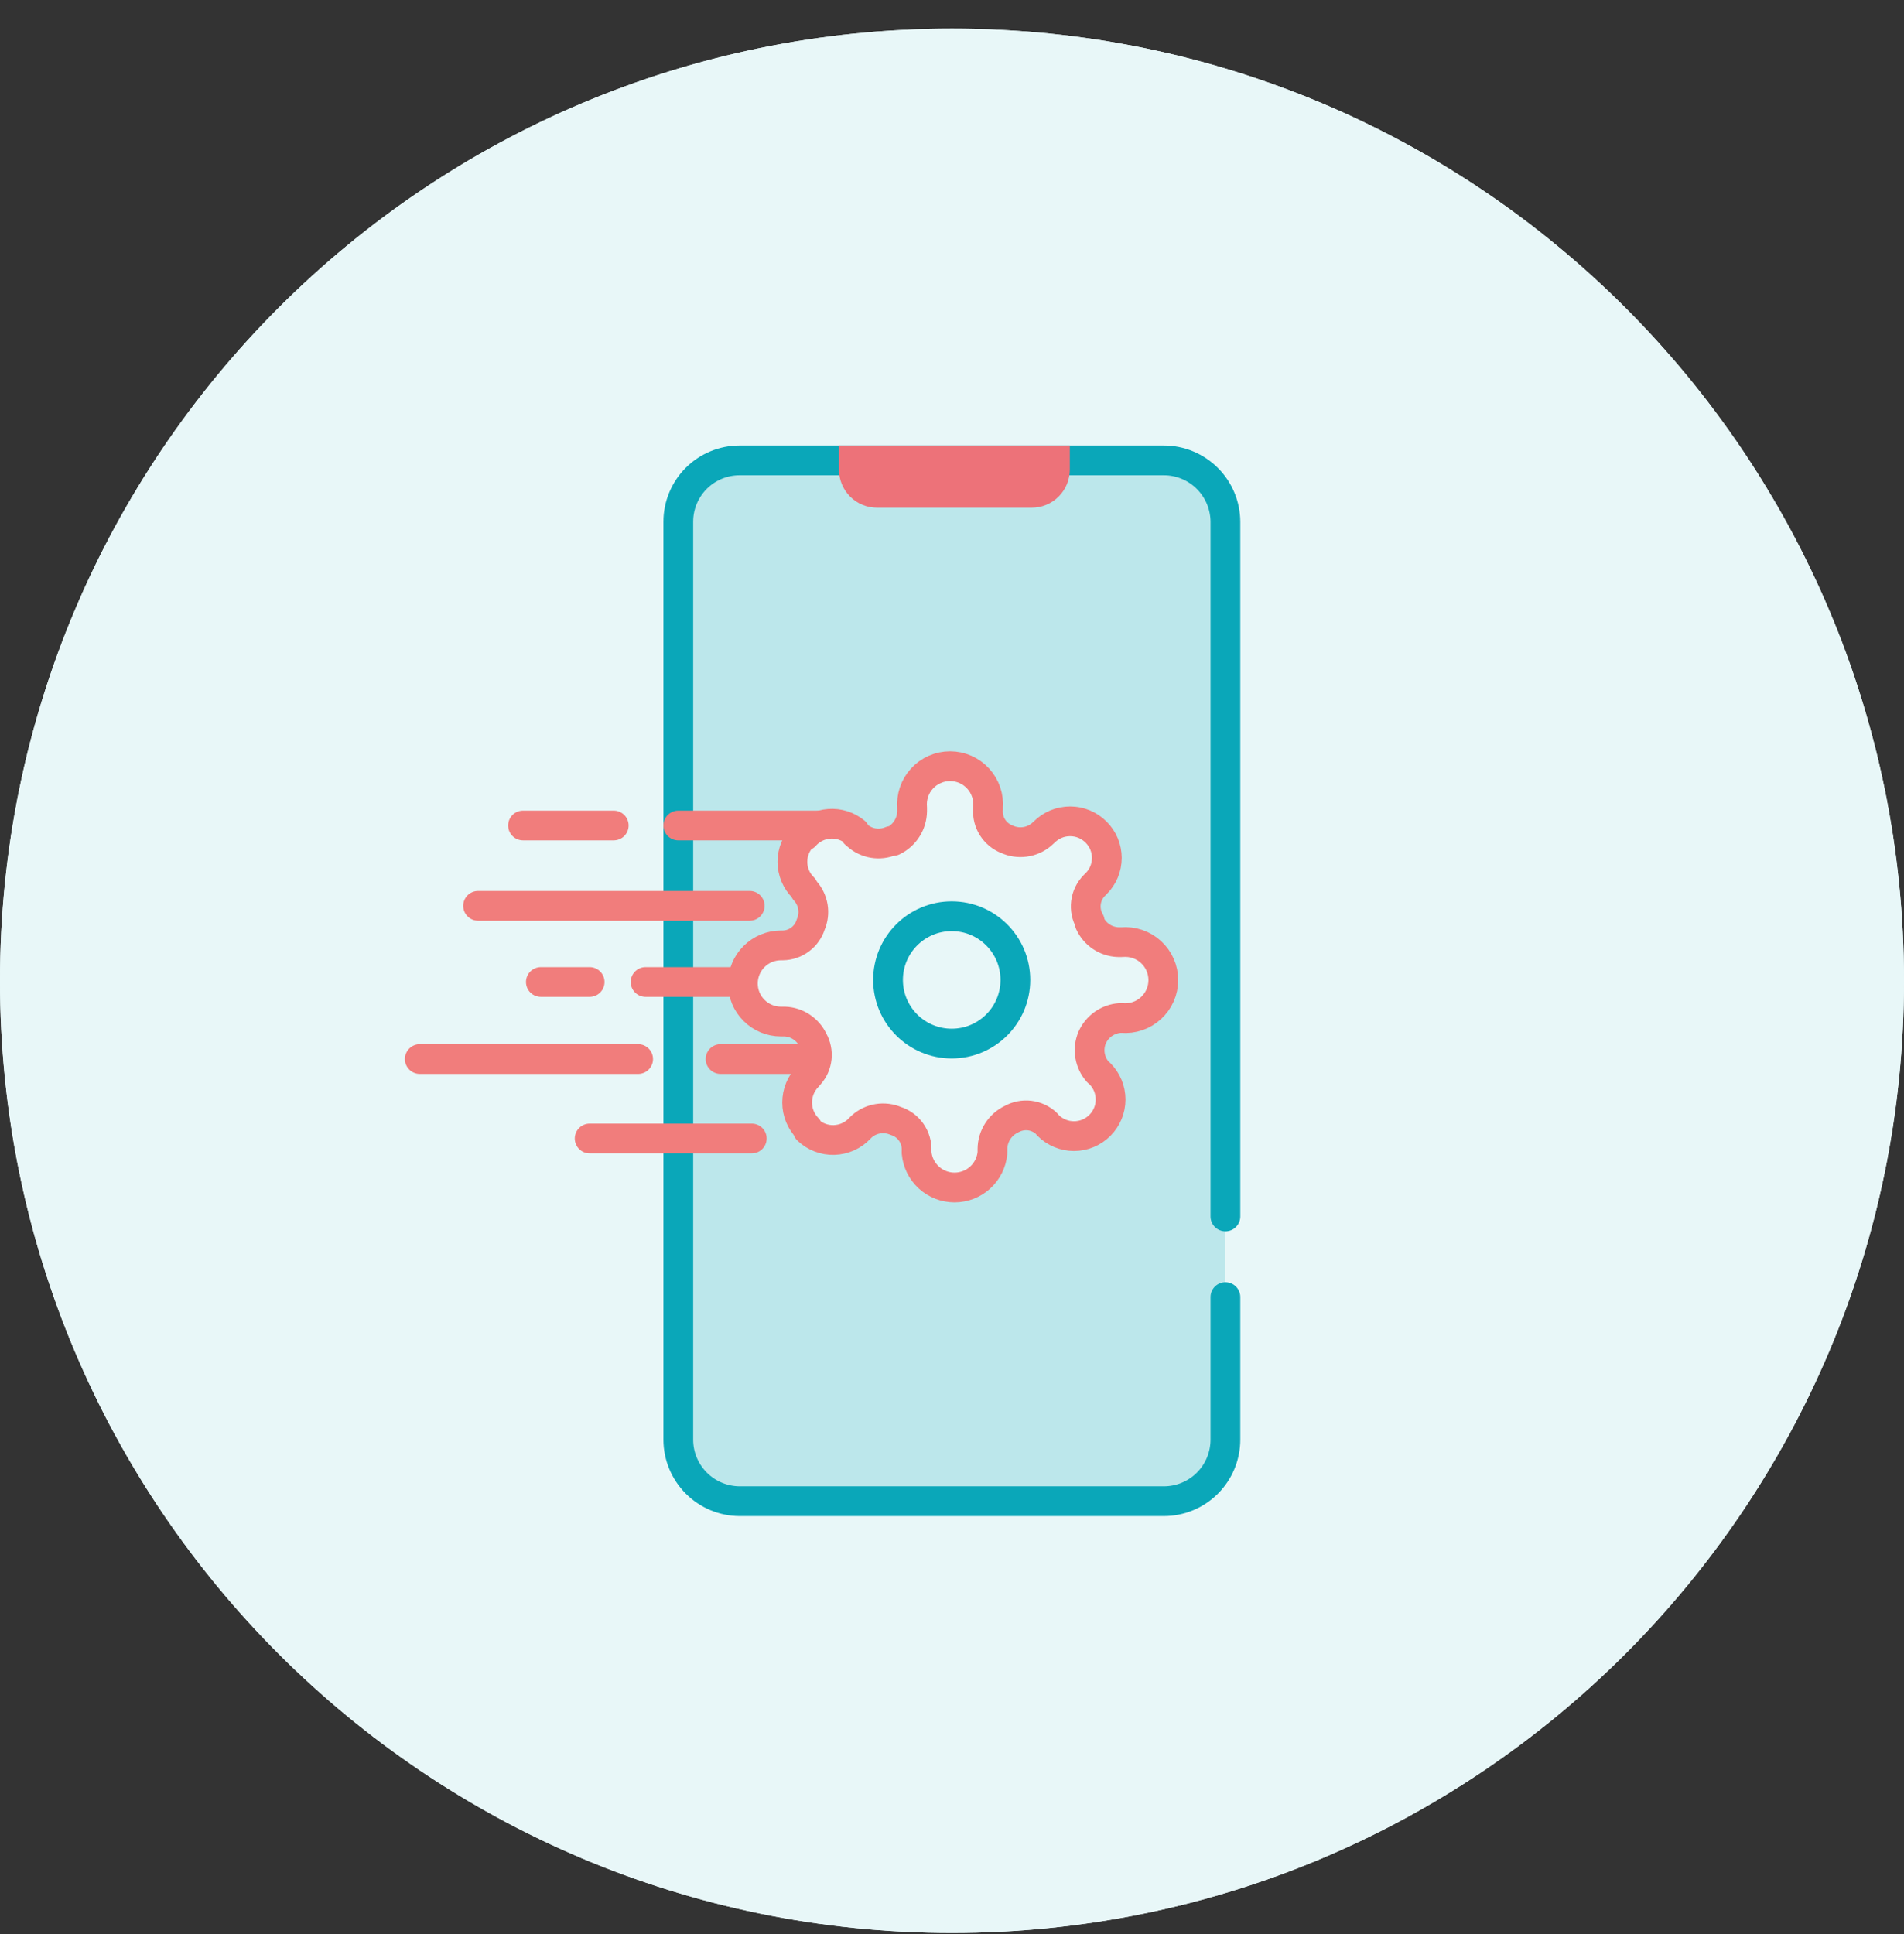 <?xml version="1.0" encoding="UTF-8"?>
<svg width="64" height="65" viewBox="0 0 64 65" fill="none" xmlns="http://www.w3.org/2000/svg">
<rect x="0" y="0" width="64" height="65" fill="#333333" stroke="none"/>
<g clip-path="url(#clip0)">
<path d="M32 64.963C49.673 64.963 64 50.636 64 32.963C64 15.29 49.673 0.963 32 0.963C14.327 0.963 0 15.29 0 32.963C0 50.636 14.327 64.963 32 64.963Z" fill="#E8F7F8"/>
<path d="M32 64.963C49.673 64.963 64 50.636 64 32.963C64 15.29 49.673 0.963 32 0.963C14.327 0.963 0 15.29 0 32.963C0 50.636 14.327 64.963 32 64.963Z" fill="#E8F7F8"/>
<path d="M39.12 15.473H24.87C23.727 15.473 22.8 16.4 22.8 17.543V48.383C22.8 49.526 23.727 50.453 24.87 50.453H39.12C40.263 50.453 41.19 49.526 41.19 48.383V17.543C41.19 16.4 40.263 15.473 39.12 15.473Z" fill="#E8F7F8"/>
<path opacity="0.2" d="M39.12 15.473H24.87C23.727 15.473 22.8 16.4 22.8 17.543V48.383C22.8 49.526 23.727 50.453 24.87 50.453H39.12C40.263 50.453 41.19 49.526 41.19 48.383V17.543C41.19 16.4 40.263 15.473 39.12 15.473Z" fill="#0AA7B9"/>
<path d="M41.19 43.593V48.383C41.19 48.932 40.972 49.459 40.584 49.847C40.196 50.235 39.669 50.453 39.12 50.453H24.86C24.313 50.45 23.789 50.231 23.403 49.843C23.017 49.455 22.8 48.93 22.8 48.383V17.533C22.8 16.987 23.017 16.463 23.403 16.076C23.79 15.69 24.314 15.473 24.86 15.473H39.12C39.667 15.473 40.192 15.69 40.58 16.076C40.968 16.462 41.187 16.986 41.19 17.533V40.883" stroke="#0AA7B9" stroke-linecap="round" stroke-linejoin="round"/>
<path d="M28.7 15.473H35.46V15.783C35.46 15.99 35.378 16.188 35.231 16.335C35.085 16.481 34.887 16.563 34.68 16.563H29.48C29.273 16.563 29.075 16.481 28.928 16.335C28.782 16.188 28.7 15.99 28.7 15.783V15.473Z" fill="#ED7279" stroke="#ED7279" stroke-miterlimit="10" stroke-linecap="square"/>
<path d="M17.58 27.743H20.63" stroke="#F17D7C" stroke-linecap="round" stroke-linejoin="round"/>
<path d="M22.8 27.743H27.47" stroke="#F17D7C" stroke-linecap="round" stroke-linejoin="round"/>
<path d="M16.07 30.443H25.2" stroke="#F17D7C" stroke-linecap="round" stroke-linejoin="round"/>
<path d="M14.11 35.593H21.45" stroke="#F17D7C" stroke-linecap="round" stroke-linejoin="round"/>
<path d="M24.22 35.593H27.21" stroke="#F17D7C" stroke-linecap="round" stroke-linejoin="round"/>
<path d="M18.18 33.003H19.82" stroke="#F17D7C" stroke-linecap="round" stroke-linejoin="round"/>
<path d="M21.7 33.003H24.98" stroke="#F17D7C" stroke-linecap="round" stroke-linejoin="round"/>
<path d="M19.82 38.263H25.27" stroke="#F17D7C" stroke-linecap="round" stroke-linejoin="round"/>
<path d="M36.71 34.873C36.631 35.063 36.606 35.272 36.64 35.475C36.674 35.679 36.764 35.868 36.9 36.023L36.97 36.083C37.084 36.197 37.175 36.333 37.237 36.482C37.299 36.632 37.331 36.792 37.331 36.953C37.331 37.115 37.299 37.275 37.237 37.424C37.175 37.573 37.084 37.709 36.97 37.823V37.823C36.856 37.937 36.72 38.028 36.571 38.09C36.422 38.152 36.262 38.184 36.1 38.184C35.938 38.184 35.778 38.152 35.629 38.09C35.48 38.028 35.344 37.937 35.23 37.823V37.823L35.17 37.753C35.015 37.609 34.818 37.518 34.608 37.492C34.398 37.467 34.185 37.51 34 37.613C33.81 37.703 33.65 37.845 33.537 38.021C33.423 38.198 33.362 38.403 33.36 38.613V38.743C33.332 39.062 33.185 39.358 32.949 39.574C32.713 39.79 32.405 39.91 32.085 39.91C31.765 39.91 31.457 39.79 31.221 39.574C30.985 39.358 30.838 39.062 30.81 38.743V38.673C30.82 38.453 30.757 38.235 30.63 38.054C30.504 37.873 30.321 37.739 30.11 37.673C29.92 37.592 29.711 37.566 29.507 37.6C29.303 37.633 29.113 37.725 28.96 37.863L28.9 37.923C28.789 38.042 28.655 38.138 28.507 38.205C28.358 38.272 28.198 38.309 28.035 38.314C27.873 38.319 27.71 38.291 27.558 38.232C27.407 38.174 27.268 38.086 27.15 37.973V37.923C26.922 37.691 26.794 37.379 26.794 37.053C26.794 36.728 26.922 36.415 27.15 36.183L27.21 36.113C27.347 35.958 27.431 35.763 27.453 35.557C27.474 35.351 27.431 35.144 27.33 34.963C27.244 34.781 27.11 34.627 26.943 34.516C26.776 34.404 26.581 34.341 26.38 34.333H26.25C25.91 34.333 25.585 34.198 25.345 33.958C25.105 33.718 24.97 33.393 24.97 33.053C24.97 32.714 25.105 32.388 25.345 32.148C25.585 31.908 25.91 31.773 26.25 31.773H26.31C26.52 31.77 26.724 31.701 26.893 31.575C27.062 31.45 27.187 31.274 27.25 31.073C27.332 30.885 27.358 30.677 27.324 30.475C27.29 30.273 27.199 30.084 27.06 29.933L27 29.833C26.884 29.72 26.793 29.584 26.73 29.435C26.668 29.285 26.635 29.125 26.635 28.963C26.635 28.801 26.668 28.641 26.73 28.491C26.793 28.342 26.884 28.207 27 28.093H27.05C27.26 27.857 27.553 27.711 27.869 27.687C28.184 27.663 28.496 27.762 28.74 27.963V28.013L28.81 28.073C28.962 28.21 29.151 28.3 29.352 28.334C29.554 28.367 29.762 28.343 29.95 28.263H30.02C30.209 28.172 30.369 28.031 30.482 27.854C30.595 27.677 30.657 27.473 30.66 27.263V27.143C30.644 26.966 30.666 26.788 30.723 26.62C30.779 26.451 30.871 26.297 30.991 26.166C31.111 26.035 31.257 25.93 31.419 25.859C31.582 25.787 31.757 25.75 31.935 25.75C32.113 25.75 32.288 25.787 32.451 25.859C32.613 25.93 32.759 26.035 32.879 26.166C32.999 26.297 33.09 26.451 33.147 26.62C33.204 26.788 33.226 26.966 33.21 27.143V27.203C33.195 27.415 33.248 27.626 33.361 27.806C33.475 27.986 33.642 28.125 33.84 28.203C34.028 28.29 34.236 28.322 34.442 28.295C34.647 28.269 34.84 28.185 35 28.053L35.1 27.963C35.214 27.849 35.35 27.758 35.499 27.696C35.648 27.634 35.808 27.603 35.97 27.603C36.132 27.603 36.292 27.634 36.441 27.696C36.59 27.758 36.726 27.849 36.84 27.963V27.963C36.956 28.077 37.047 28.212 37.11 28.361C37.172 28.511 37.205 28.671 37.205 28.833C37.205 28.995 37.172 29.155 37.11 29.305C37.047 29.454 36.956 29.59 36.84 29.703L36.78 29.763C36.627 29.919 36.53 30.121 36.503 30.338C36.476 30.555 36.52 30.774 36.63 30.963V31.023C36.713 31.207 36.846 31.365 37.014 31.478C37.182 31.591 37.378 31.655 37.58 31.663H37.71C37.887 31.648 38.065 31.669 38.233 31.726C38.402 31.783 38.556 31.874 38.687 31.994C38.818 32.114 38.923 32.26 38.994 32.422C39.066 32.585 39.103 32.761 39.103 32.938C39.103 33.116 39.066 33.291 38.994 33.454C38.923 33.617 38.818 33.762 38.687 33.882C38.556 34.002 38.402 34.094 38.233 34.151C38.065 34.208 37.887 34.229 37.71 34.213H37.65C37.448 34.227 37.254 34.296 37.088 34.412C36.922 34.528 36.792 34.688 36.71 34.873V34.873Z" fill="#E8F7F8" stroke="#F17D7C" stroke-linecap="round" stroke-linejoin="round"/>
<path d="M31.99 35.073C33.172 35.073 34.13 34.115 34.13 32.933C34.13 31.751 33.172 30.793 31.99 30.793C30.808 30.793 29.85 31.751 29.85 32.933C29.85 34.115 30.808 35.073 31.99 35.073Z" fill="#E8F7F8" stroke="#0AA7B9" stroke-linecap="round" stroke-linejoin="round"/>
</g>
<defs>
<clipPath id="clip0">
<rect width="64" height="64" fill="white" transform="translate(0 0.963)"/>
</clipPath>
</defs>
</svg>
